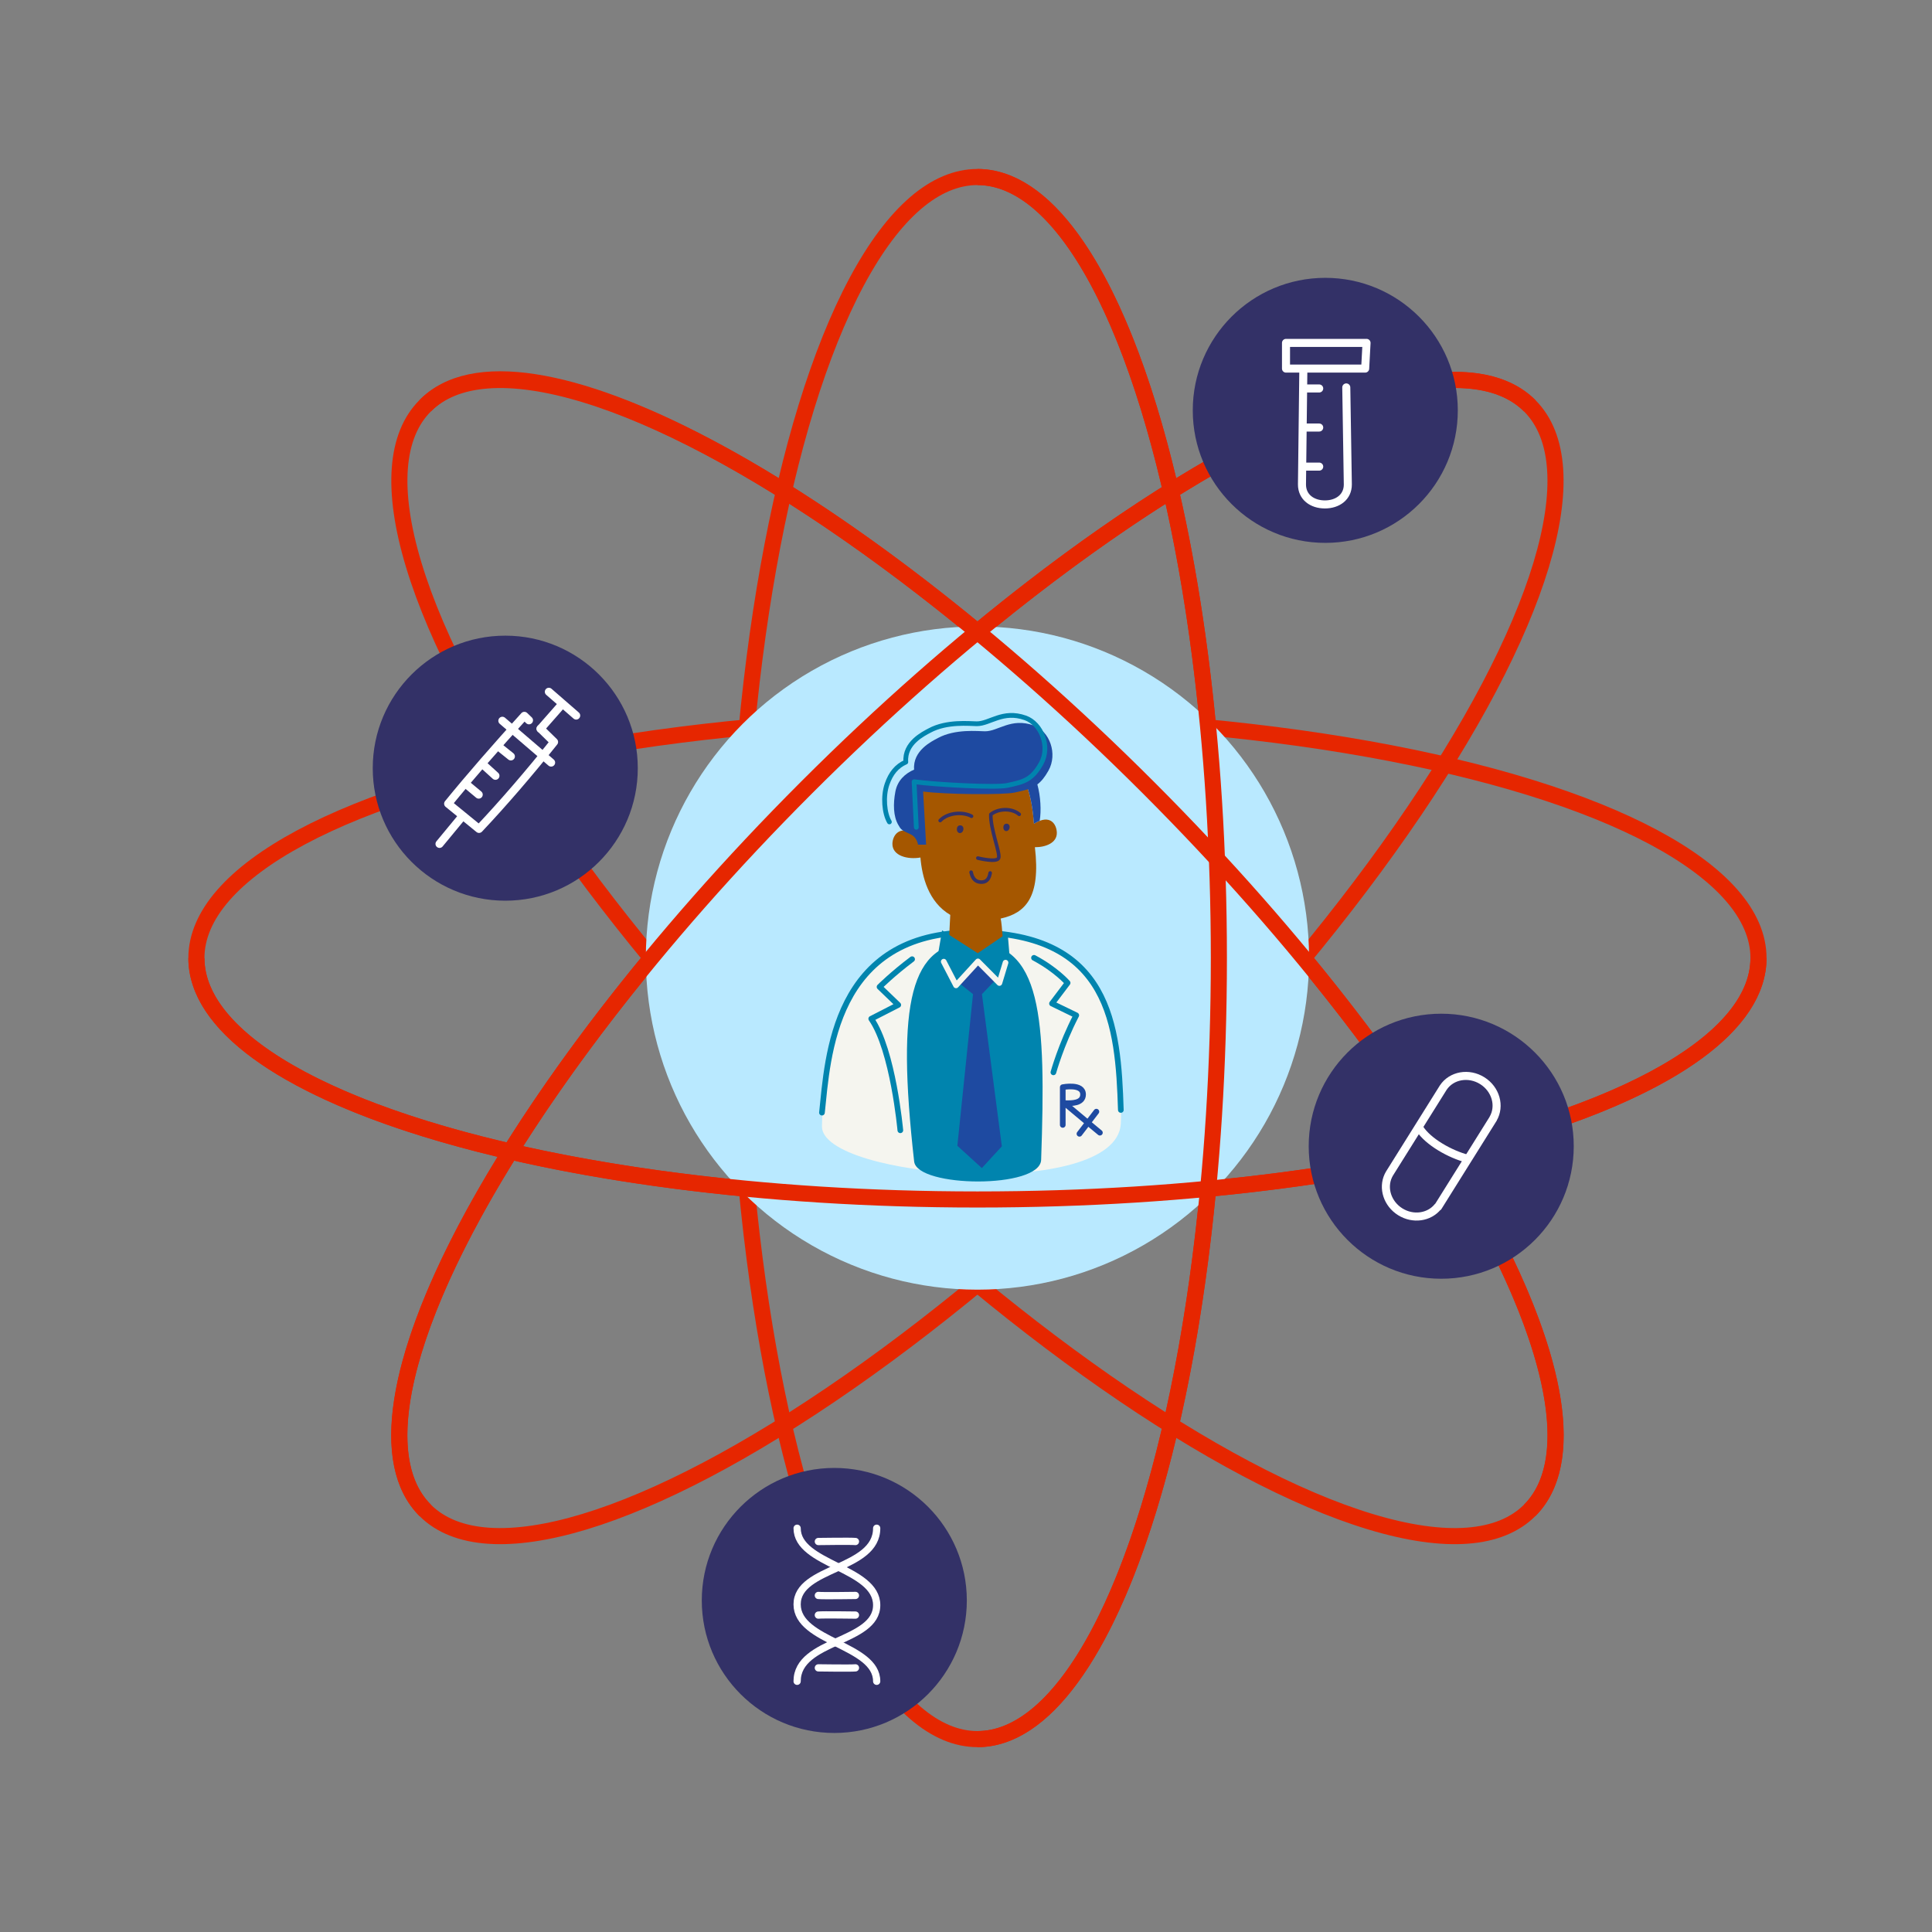 <?xml version="1.0" encoding="UTF-8"?><svg id="Layer_1" xmlns="http://www.w3.org/2000/svg" viewBox="0 0 1200 1200"><rect x="0" y="0" width="1200" height="1200" fill="#808080" stroke="none"/><defs><style>.cls-1,.cls-2,.cls-3,.cls-4,.cls-5,.cls-6,.cls-7,.cls-8,.cls-9,.cls-10{fill:none;}.cls-1,.cls-2,.cls-3,.cls-4,.cls-6,.cls-7,.cls-8,.cls-9,.cls-10{stroke-linecap:round;}.cls-1,.cls-2,.cls-5,.cls-9{stroke-miterlimit:10;}.cls-1,.cls-10{stroke:#333167;stroke-width:2.22px;}.cls-11{fill:#0084ae;}.cls-12{fill:#f5f5ef;}.cls-13{fill:#333167;}.cls-14{fill:#b9e9ff;}.cls-15{fill:#a55700;}.cls-16{fill:#1e4aa1;}.cls-2{stroke-width:4.5px;}.cls-2,.cls-3,.cls-9{stroke:#fff;}.cls-3,.cls-4,.cls-6,.cls-7,.cls-8,.cls-10{stroke-linejoin:round;}.cls-3,.cls-9{stroke-width:5px;}.cls-4{stroke-width:2.96px;}.cls-4,.cls-8{stroke:#0084ae;}.cls-5{stroke:#e62600;stroke-width:10px;}.cls-6{stroke:#f5f5ef;}.cls-6,.cls-7,.cls-8{stroke-width:3.52px;}.cls-7{stroke:#1e4aa1;}</style></defs><ellipse class="cls-5" cx="607.11" cy="595.07" rx="485.12" ry="149.95"/><ellipse class="cls-5" cx="607.11" cy="595.07" rx="485.12" ry="149.95" transform="translate(-242.96 603.58) rotate(-45)"/><ellipse class="cls-5" cx="607.11" cy="595.07" rx="149.95" ry="485.12"/><ellipse class="cls-5" cx="607.11" cy="595.07" rx="149.95" ry="485.12" transform="translate(-242.96 603.58) rotate(-45)"/><circle class="cls-14" cx="607.11" cy="595.07" r="205.97"/><g id="PL_Pharmacist_408x408_RGB"><g><path class="cls-12" d="M510.53,699.56c.56-42.95,13.44-93.84,44.99-109.18,30.56-14.86,80.25-16.06,109.93,6.37,28.34,21.41,31.75,81.98,30.71,101.14-2.62,48.12-186.06,34.35-185.63,1.67Z"/><path class="cls-8" d="M510.53,691.08c3.66-33.9,6.79-112.57,94.29-111.97,84.83,.59,89.69,57.68,91.35,110.3"/><path class="cls-11" d="M603.8,585.33c-38.09-.04-47.23,36.38-36,136.11,1.84,16.32,78.25,17.09,78.87-1.06,3.07-88.9,.52-135.01-42.88-135.05Z"/><g><path class="cls-15" d="M656.42,517.32c.07,6.19-6.89,8.94-13.63,8.9,3.72,31.35-6.02,40.97-21.25,44.31,.94,4.26,1.73,18.96,1.87,22.07-5.25,8.96-27.99,5.92-34.44,.38l1.25-24.73c-13.62-8-17.53-23.79-18.53-35.63-7.94,1.4-17.48-1.05-17.4-8.52,.05-5.28,4.68-12.82,15.97-4.76-.03-.5,.04-1.02-.03-1.52-5.19-34.78,13.92-48.69,35.31-48.69,19.75,0,33.67,3.95,36.68,42.52,10.3-6.52,14.15,.62,14.2,5.68Z"/><path class="cls-16" d="M641.98,450.56c-14.04-4.97-22.04,3.72-30.17,3.66-4.46-.03-18.47-1.64-29.27,4.19-3.8,2.05-15.71,7.73-14.77,19.6-5.63,2.48-10.33,6.73-11.65,13.73-1.41,7.45-1.32,15.24,1.84,20.64,1.59,2.72,1.67,3.16,7.45,5.74,4.25,1.89,4.78,6.52,4.78,6.52h5.04s-1.86-33.02-1.86-33.02c13.86,1.89,49.8,2.18,56.84,.65,3.21-.7,5.9-1.28,8.27-2.08,1.78,5.58,3.05,12.6,3.74,21.46,1.28-.81,2.46-1.41,3.55-1.83,1.07-6.37,.54-15.38-1.45-22.6,2.41-1.82,4.58-4.44,6.87-8.51,5.92-10.51,.76-24.62-9.2-28.15Z"/><g><path class="cls-1" d="M583.95,509.66c4.98-5.2,14.52-5.47,19.49-2.67"/><path class="cls-10" d="M633.05,505.78c-4.75-4.03-13.12-3.6-17.62,.07-.39,9.07,6.09,24.36,4.8,27.19-1.3,2.84-12.86-.07-12.86-.07"/><path class="cls-1" d="M603.17,541.74c.66,3.25,2.24,5.94,5.85,6.15,4.27,.24,5.46-2.66,5.99-5.67"/><path class="cls-4" d="M569.13,513.85l-1.37-28.31c13.86,1.89,50.85,3.83,57.89,2.3,10.2-2.22,15.19-3.29,20.97-13.55,5.92-10.51,.18-24.89-9.79-28.41-14.04-4.97-22.04,3.72-30.17,3.66-4.46-.03-18.47-1.64-29.27,4.19-3.8,2.05-15.71,7.73-14.77,19.6-5.63,2.48-9.33,7-11.65,13.73-2.64,7.65-1.72,18.05,1.44,23.45"/></g></g><polygon class="cls-11" points="585.16 577.85 607.29 592.04 625.86 579.41 627.29 596.69 607.29 612.78 582.12 595.69 585.16 577.85"/><polygon class="cls-16" points="609.9 617.49 619.1 607.86 607.42 596.5 594.9 609.94 604.36 617.49 594.64 711.67 609.84 725.52 622.26 712.01 609.9 617.49"/><polyline class="cls-6" points="586.18 597.3 593.81 612.03 607.42 597.14 620.74 610.56 624.56 597.92"/><path class="cls-8" d="M654.29,666.05s4.74-17.23,14.19-35.42l-15.06-7.31,9.7-12.83s-7.11-8.25-20.88-15.56"/><path class="cls-8" d="M559.21,702.04s-4.49-49.74-18.07-69.27l16.78-8.6-11.62-11.19s8.17-8.17,20.22-17.21"/><path class="cls-13" d="M594.35,514.72c-.16,1.52,.67,2.65,1.75,2.72s2.13-.84,2.29-2.36-.77-2.38-1.85-2.44-2.04,.57-2.19,2.08Z"/><path class="cls-13" d="M623.22,513.6c-.15,1.45,.64,2.54,1.68,2.6s2.04-.81,2.19-2.26c.15-1.45-.74-2.28-1.77-2.34-1.03-.06-1.95,.54-2.1,2Z"/><path class="cls-7" d="M660.1,698.7v-23.43s12.62-2.54,12.61,4.52c0,5.74-7.51,5.48-10.97,5.4-.2,0-.3,.22-.15,.35,4.32,3.71,21.58,17.99,21.58,17.99"/><line class="cls-7" x1="670.47" y1="704.22" x2="680.98" y2="690.47"/></g></g><path class="cls-5" d="M121.99,595.07c0,82.81,217.2,149.95,485.12,149.95s485.12-67.13,485.12-149.95"/><path class="cls-5" d="M950.14,252.04c-58.56-58.56-259.61,47.55-449.06,237-189.45,189.45-295.56,390.5-237,449.06"/><path class="cls-5" d="M607.11,1080.2c82.81,0,149.95-217.2,149.95-485.12,0-267.92-67.13-485.12-149.95-485.12"/><path class="cls-5" d="M950.14,938.11c58.56-58.56-47.55-259.61-237-449.06-189.45-189.45-391.42-296.46-449.06-237"/><circle class="cls-13" cx="823.16" cy="254.88" r="82.31"/><circle class="cls-13" cx="518.2" cy="994.07" r="82.31"/><circle class="cls-13" cx="313.83" cy="477.13" r="82.31"/><circle class="cls-13" cx="895.17" cy="711.94" r="82.31"/><g id="RT_RX-DrugInfo_160x160_RGB"><g><path class="cls-3" d="M927.42,694.89l-34.23,54.72-.13-.08c-5.37,6.64-15.41,8.1-23.35,3.13-7.95-4.98-11.03-14.64-7.41-22.37,.21-.44,.43-.89,.7-1.32l33.41-53.4s0-.04,.04-.06c5.09-7.61,15.81-9.53,24.21-4.27,8.39,5.25,11.35,15.73,6.73,23.63l.04,.02Z"/><path class="cls-3" d="M881.72,700.89c5.37,8.43,19.14,16.06,29.66,18.79"/></g></g><g id="RT_DNA_RGB"><g><path class="cls-2" d="M495.11,949.21c0,22.75,49.41,24.38,49.41,47.78s-49.41,21.29-49.41,47.29"/><path class="cls-2" d="M544.52,1044.28c0-22.75-49.41-24.38-49.41-47.78s49.41-21.29,49.41-47.29"/><path class="cls-2" d="M531.33,990.96s-20.49,.3-23.04,0"/><path class="cls-2" d="M508.3,1035.94s20.49,.3,23.04,0"/><path class="cls-2" d="M508.3,957.46s20.49-.3,23.04,0"/><path class="cls-2" d="M531.33,1003.16s-20.49-.3-23.04,0"/></g></g><g id="RT_Immunization_160x160_RGB"><g id="RT_Immunization"><path class="cls-3" d="M335.74,452.63l8.4,8.22c-15.01,18.83-31.52,38.05-46.6,54l-19.19-15.66c13.47-16.56,30.19-35.7,47.33-54.57l2.89,2.77"/><line class="cls-3" x1="312.02" y1="447.68" x2="342.31" y2="473.65"/><line class="cls-3" x1="340.9" y1="429.68" x2="357.88" y2="444.44"/><line class="cls-3" x1="335.74" y1="452.63" x2="348.89" y2="437.67"/><line class="cls-3" x1="272.99" y1="524.16" x2="287.02" y2="507.18"/><line class="cls-3" x1="289.74" y1="487.21" x2="297.34" y2="493.55"/><line class="cls-3" x1="307.73" y1="481.86" x2="299.82" y2="474.68"/><line class="cls-3" x1="310.51" y1="464.36" x2="317.31" y2="469.82"/></g></g><g id="RT_Nasal_Swab_160x160_RGB"><g><path class="cls-9" d="M836.2,240.64l.96,60.3c0,7.87-6.38,12.37-14.24,12.37h0c-7.87,0-14.24-4.5-14.24-12.37l.85-71.3"/><polygon class="cls-3" points="847.93 228.94 798.76 228.94 798.76 212.98 848.78 212.98 847.93 228.94"/><line class="cls-9" x1="811.31" y1="241.28" x2="819.38" y2="241.28"/><line class="cls-9" x1="811.31" y1="265.55" x2="819.38" y2="265.55"/><line class="cls-9" x1="811.31" y1="289.82" x2="819.38" y2="289.82"/></g></g></svg>